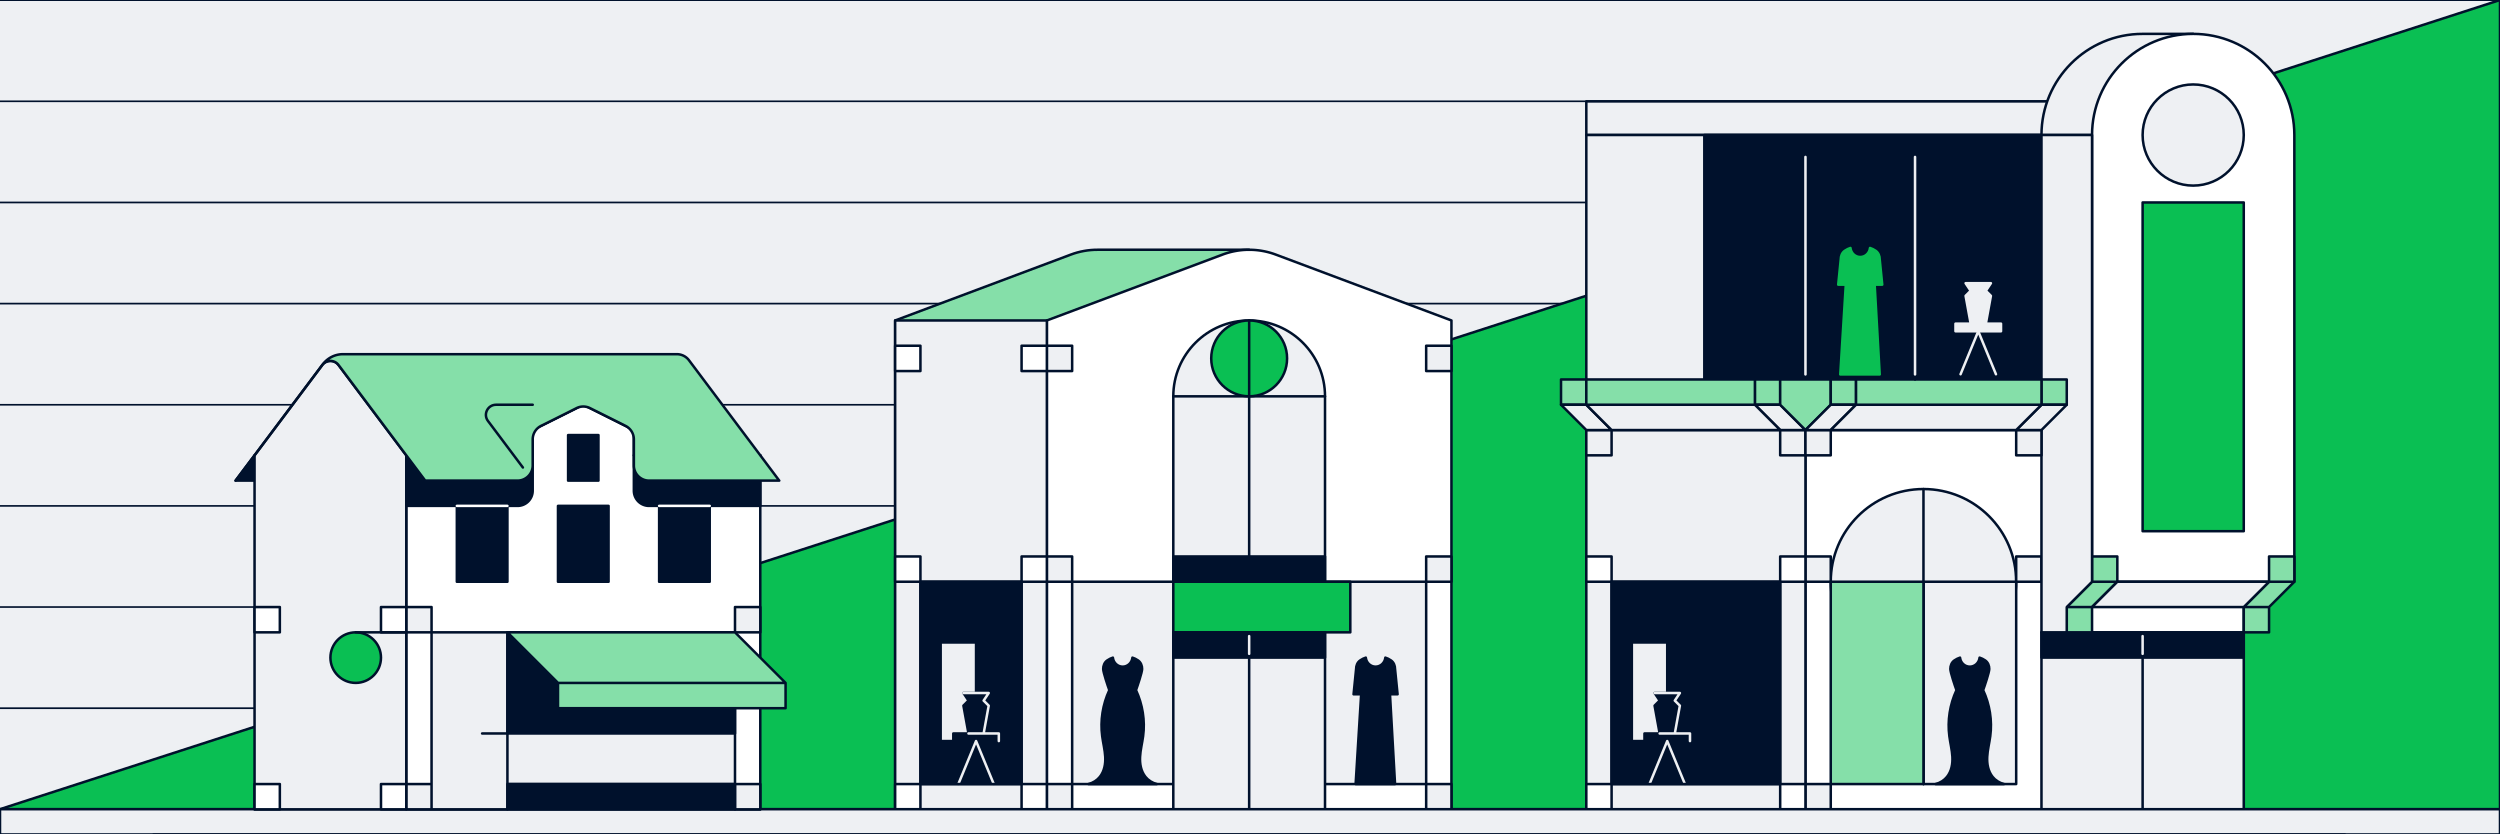 <svg xmlns="http://www.w3.org/2000/svg" fill="none" viewBox="0 0 1483 495"><rect x="0" y="0" width="1483" height="495" fill="#808080" stroke="none"/><g clip-path="url(#a)"><path fill="#EEF0F3" d="M0 0H1483V495H0z"/><path stroke="#00112C" stroke-linecap="round" stroke-linejoin="round" stroke-miterlimit="10" d="M-.15 420.1H1483M-.15 360.1H1483M-.15 300.1H1483M-.15 240.1H1483M-.15 180.1H1483M-.15 120.1H1483M-.15 60.1H1483M-.15.1H1483"/><path fill="#0ABF53" stroke="#00112C" stroke-linecap="round" stroke-linejoin="round" stroke-miterlimit="10" stroke-width="1.5" d="M0 480 1483 0v480z"/><path fill="#85DFA9" stroke="#00112C" stroke-linecap="round" stroke-linejoin="round" stroke-miterlimit="10" stroke-width="1.5" d="M741 178.85v-30.69h-90c-5.35 0-10.71.96-15.8 2.87L531 190.1v290h240v-290z"/><path fill="#fff" stroke="#00112C" stroke-linecap="round" stroke-linejoin="round" stroke-miterlimit="10" stroke-width="1.5" d="M621 190.1v290h240v-290l-104.2-39.07a45 45 0 0 0-31.6 0z"/><path fill="#EEF0F3" stroke="#00112C" stroke-linecap="round" stroke-linejoin="round" stroke-miterlimit="10" stroke-width="1.5" d="M621 190.1h-90v290h90zM846 345.1H636v120h210zM786 345.1h-90v-110c0-24.85 20.15-45 45-45s45 20.15 45 45z"/><path fill="#EEF0F3" stroke="#00112C" stroke-linecap="round" stroke-linejoin="round" stroke-miterlimit="10" stroke-width="1.5" d="M741 375.1h-45v105h45zM786 375.1h-45v105h45zM636 465.1h-15v15h15zM636 330.1h-15v15h15z"/><path fill="#fff" stroke="#00112C" stroke-linecap="round" stroke-linejoin="round" stroke-miterlimit="10" stroke-width="1.5" d="M621 330.1h-15v15h15zM621 465.1h-15v15h15zM546 330.1h-15v15h15zM546 465.1h-15v15h15z"/><path fill="#EEF0F3" stroke="#00112C" stroke-linecap="round" stroke-linejoin="round" stroke-miterlimit="10" stroke-width="1.5" d="M861 465.1h-15v15h15zM861 330.1h-15v15h15zM636 205.1h-15v15h15z"/><path fill="#fff" stroke="#00112C" stroke-linecap="round" stroke-linejoin="round" stroke-miterlimit="10" stroke-width="1.5" d="M621 205.1h-15v15h15zM546 205.1h-15v15h15z"/><path fill="#EEF0F3" stroke="#00112C" stroke-linecap="round" stroke-linejoin="round" stroke-miterlimit="10" stroke-width="1.5" d="M861 205.1h-15v15h15z"/><path fill="#0ABF53" stroke="#00112C" stroke-linecap="round" stroke-linejoin="round" stroke-miterlimit="10" stroke-width="1.5" d="M741 235.1c12.426 0 22.5-10.073 22.5-22.5s-10.074-22.5-22.5-22.5-22.5 10.074-22.5 22.5 10.074 22.5 22.5 22.5M801 345.1H696v30h105z"/><path stroke="#00112C" stroke-linecap="round" stroke-linejoin="round" stroke-miterlimit="10" stroke-width="1.5" d="M786 235.1h-90M741 190.1v155"/><path fill="#00112C" stroke="#00112C" stroke-linecap="round" stroke-linejoin="round" stroke-miterlimit="10" stroke-width="1.5" d="M679.46 460.79c-2.67-3.37-3.39-7.7-3.17-11.83.21-4.13 1.27-8.18 1.81-12.28 1.21-9.22-.27-18.7-4.24-27.28.91-2.46 3.63-10.62 3.65-12.54s-.72-3.94-2.43-5.11c-1.14-.78-2.18-1.28-3.32-1.64-.31 3.02-2.79 5.37-5.8 5.37s-5.48-2.35-5.8-5.37c-1.14.36-2.18.86-3.32 1.64-1.71 1.17-2.45 3.19-2.43 5.11s2.74 10.09 3.65 12.54c-3.97 8.58-5.44 18.07-4.24 27.28.54 4.1 1.59 8.15 1.81 12.28.21 4.13-.5 8.46-3.17 11.83-1.63 2.06-4.11 3.65-6.81 4.31h40.6c-2.68-.66-5.16-2.25-6.79-4.31M827.54 465.1l-3-53.25h4.5l-1.5-15c.02-1.92-.72-3.94-2.43-5.11-1.14-.78-2.18-1.28-3.32-1.64-.31 3.02-2.79 5.37-5.8 5.37s-5.48-2.35-5.8-5.37c-1.14.36-2.18.86-3.32 1.64-1.71 1.17-2.45 3.19-2.43 5.11l-1.5 15h4.5l-3.28 53.25zM786 375.1h-90v15h90z"/><path stroke="#EEF0F3" stroke-linecap="round" stroke-linejoin="round" stroke-miterlimit="10" stroke-width="1.5" d="M741 387.85v-10.5"/><path fill="#00112C" stroke="#00112C" stroke-linecap="round" stroke-linejoin="round" stroke-miterlimit="10" stroke-width="1.5" d="M606 345.1h-60v120h60z"/><path fill="#EEF0F3" stroke="#00112C" stroke-linecap="round" stroke-linejoin="round" stroke-miterlimit="10" stroke-width="1.5" d="M579 381.1h-21v58.5h21z"/><path fill="#00112C" stroke="#00112C" stroke-linecap="round" stroke-linejoin="round" stroke-miterlimit="10" stroke-width="1.5" d="M571.5 411.1h15l-3 4.5 3 3-3 16.5h-9l-3-16.5 3-3zM592.5 435.1h-27v4.5h27z"/><path stroke="#00112C" stroke-linecap="round" stroke-linejoin="round" stroke-miterlimit="10" stroke-width="1.5" d="m568.5 465.1 10.5-25.5 10.5 25.5"/><path stroke="#EEF0F3" stroke-linecap="round" stroke-linejoin="round" stroke-miterlimit="10" stroke-width="1.5" d="M571.5 411.1h15l-3 4.5 3 3-3 16.5M574.5 435.1h18v4.5M568.5 465.1l10.5-25.5 10.5 25.5"/><path stroke="#00112C" stroke-linecap="round" stroke-linejoin="round" stroke-miterlimit="10" stroke-width="1.5" d="M606 345.1h-60v120h60z"/><path fill="#00112C" stroke="#00112C" stroke-linecap="round" stroke-linejoin="round" stroke-miterlimit="10" stroke-width="1.5" d="M786 330.1h-90v15h90z"/><path stroke="#00112C" stroke-linecap="round" stroke-linejoin="round" stroke-miterlimit="10" stroke-width="1.5" d="M1346 60.1H941v20h405z"/><path fill="#EEF0F3" stroke="#00112C" stroke-linecap="round" stroke-linejoin="round" stroke-miterlimit="10" stroke-width="1.5" d="M1346 80.1H941v175h405z"/><path fill="#EEF0F3" stroke="#00112C" stroke-linecap="round" stroke-linejoin="round" stroke-miterlimit="10" stroke-width="1.5" d="M1301 28.15V20.1h-30c-33.14 0-60 26.86-60 60v265h120v-265c0-22.2-12.07-41.58-30-51.95"/><path fill="#00112C" stroke="#00112C" stroke-linecap="round" stroke-linejoin="round" stroke-miterlimit="10" stroke-width="1.5" d="M1331 80.1h-320v175h320z"/><path fill="#fff" stroke="#00112C" stroke-linecap="round" stroke-linejoin="round" stroke-miterlimit="10" stroke-width="1.5" d="M1331 255.1h-260v225h260z"/><path fill="#EEF0F3" stroke="#00112C" stroke-linecap="round" stroke-linejoin="round" stroke-miterlimit="10" stroke-width="1.5" d="M1141 400.1c30.38 0 55-24.624 55-55s-24.62-55-55-55-55 24.624-55 55 24.62 55 55 55M1071 255.1H941v225h130z"/><path fill="#EEF0F3" stroke="#00112C" stroke-linecap="round" stroke-linejoin="round" stroke-miterlimit="10" stroke-width="1.5" d="M1196 345.1h-55v120h55zM1086 465.1h-15v15h15zM1086 330.1h-15v15h15zM1211 330.1h-15v15h15z"/><path fill="#fff" stroke="#00112C" stroke-linecap="round" stroke-linejoin="round" stroke-miterlimit="10" stroke-width="1.5" d="M1071 330.1h-15v15h15zM1071 465.1h-15v15h15zM956 330.1h-15v15h15zM956 465.1h-15v15h15z"/><path fill="#00112C" stroke="#00112C" stroke-linecap="round" stroke-linejoin="round" stroke-miterlimit="10" stroke-width="1.5" d="M1181.99 460.79c-2.67-3.37-3.39-7.7-3.17-11.83.21-4.13 1.27-8.18 1.81-12.28 1.21-9.22-.27-18.7-4.24-27.28.91-2.46 3.63-10.62 3.65-12.54s-.72-3.94-2.43-5.11c-1.14-.78-2.18-1.28-3.32-1.64-.31 3.02-2.79 5.37-5.8 5.37s-5.48-2.35-5.8-5.37c-1.14.36-2.18.86-3.32 1.64-1.71 1.17-2.45 3.19-2.43 5.11s2.74 10.09 3.65 12.54c-3.97 8.58-5.44 18.07-4.24 27.28.54 4.1 1.59 8.15 1.81 12.28.21 4.13-.5 8.46-3.17 11.83-1.63 2.06-4.11 3.65-6.81 4.31h40.6c-2.68-.66-5.16-2.25-6.79-4.31M1056 345.1H956v120h100z"/><path fill="#EEF0F3" stroke="#00112C" stroke-linecap="round" stroke-linejoin="round" stroke-miterlimit="10" stroke-width="1.5" d="M989 381.1h-21v58.5h21z"/><path fill="#00112C" stroke="#00112C" stroke-linecap="round" stroke-linejoin="round" stroke-miterlimit="10" stroke-width="1.5" d="M981.5 411.1h15l-3 4.5 3 3-3 16.5h-9l-3-16.5 3-3zM1002.5 435.1h-27v4.5h27z"/><path stroke="#00112C" stroke-linecap="round" stroke-linejoin="round" stroke-miterlimit="10" stroke-width="1.5" d="m978.5 465.1 10.5-25.5 10.5 25.5"/><path stroke="#EEF0F3" stroke-linecap="round" stroke-linejoin="round" stroke-miterlimit="10" stroke-width="1.5" d="M981.5 411.1h15l-3 4.5 3 3-3 16.5M984.5 435.1h18v4.5M978.5 465.1l10.5-25.5 10.5 25.5"/><path stroke="#00112C" stroke-linecap="round" stroke-linejoin="round" stroke-miterlimit="10" stroke-width="1.5" d="M1056 345.1H956v120h100zM1141 290.1v175"/><path fill="#EEF0F3" stroke="#00112C" stroke-linecap="round" stroke-linejoin="round" stroke-miterlimit="10" stroke-width="1.5" d="M1346 330.1h-15v15h15zM1271 375.1h-60v105h60zM1331 375.1h-60v105h60z"/><path fill="#00112C" stroke="#00112C" stroke-linecap="round" stroke-linejoin="round" stroke-miterlimit="10" stroke-width="1.5" d="M1331 375.1h-120v15h120z"/><path stroke="#EEF0F3" stroke-linecap="round" stroke-linejoin="round" stroke-miterlimit="10" stroke-width="1.5" d="M1271 387.85v-10.5"/><path fill="#fff" stroke="#00112C" stroke-linecap="round" stroke-linejoin="round" stroke-miterlimit="10" stroke-width="1.5" d="M1301 20.1c-33.14 0-60 26.86-60 60v265h120v-265c0-33.14-26.86-60-60-60"/><path fill="#0ABF53" stroke="#00112C" stroke-linecap="round" stroke-linejoin="round" stroke-miterlimit="10" stroke-width="1.5" d="M1331 120.1h-60v195h60z"/><path fill="#85DFA9" stroke="#00112C" stroke-linecap="round" stroke-linejoin="round" stroke-miterlimit="10" stroke-width="1.5" d="M1346 360.1h-15v15h15zM1361 330.1h-15v15h15zM1331 360.1l15-15h15l-15 15zM1241 360.1h-15v15h15zM1256 330.1h-15v15h15zM1226 360.1l15-15h15l-15 15z"/><path fill="#EEF0F3" stroke="#00112C" stroke-linecap="round" stroke-linejoin="round" stroke-miterlimit="10" stroke-width="1.5" d="M1241 360.1h90l15-15h-90zM1241 330.1v-250h-30v295h15v-15l15-15zM940.996 270.1h15v-15h-15z"/><path fill="#85DFA9" stroke="#00112C" stroke-linecap="round" stroke-linejoin="round" stroke-miterlimit="10" stroke-width="1.5" d="M925.996 240.1h15v-15h-15z"/><path fill="#EEF0F3" stroke="#00112C" stroke-linecap="round" stroke-linejoin="round" stroke-miterlimit="10" stroke-width="1.5" d="m956 255.1-15-15h-15l15 15zM1056 270.1h15v-15h-15z"/><path fill="#85DFA9" stroke="#00112C" stroke-linecap="round" stroke-linejoin="round" stroke-miterlimit="10" stroke-width="1.5" d="M1041 240.1h15v-15h-15z"/><path fill="#EEF0F3" stroke="#00112C" stroke-linecap="round" stroke-linejoin="round" stroke-miterlimit="10" stroke-width="1.5" d="m1071 255.1-15-15h-15l15 15z"/><path fill="#EEF0F3" stroke="#00112C" stroke-linecap="round" stroke-linejoin="round" stroke-miterlimit="10" stroke-width="1.5" d="M1056 255.1H956l-15-15h100z"/><path fill="#85DFA9" stroke="#00112C" stroke-linecap="round" stroke-linejoin="round" stroke-miterlimit="10" stroke-width="1.5" d="M1056 225.1h30v15l-15 15-15-15zM1041 225.1H941v15h100z"/><path fill="#EEF0F3" stroke="#00112C" stroke-linecap="round" stroke-linejoin="round" stroke-miterlimit="10" stroke-width="1.5" d="M1211 255.1h-15v15h15z"/><path fill="#85DFA9" stroke="#00112C" stroke-linecap="round" stroke-linejoin="round" stroke-miterlimit="10" stroke-width="1.5" d="M1226 225.1h-15v15h15z"/><path fill="#EEF0F3" stroke="#00112C" stroke-linecap="round" stroke-linejoin="round" stroke-miterlimit="10" stroke-width="1.5" d="m1196 255.1 15-15h15l-15 15zM1086 255.1h-15v15h15z"/><path fill="#85DFA9" stroke="#00112C" stroke-linecap="round" stroke-linejoin="round" stroke-miterlimit="10" stroke-width="1.5" d="M1101 225.1h-15v15h15z"/><path fill="#EEF0F3" stroke="#00112C" stroke-linecap="round" stroke-linejoin="round" stroke-miterlimit="10" stroke-width="1.5" d="m1071 255.1 15-15h15l-15 15z"/><path fill="#EEF0F3" stroke="#00112C" stroke-linecap="round" stroke-linejoin="round" stroke-miterlimit="10" stroke-width="1.5" d="M1086 255.1h110l15-15h-110z"/><path fill="#85DFA9" stroke="#00112C" stroke-linecap="round" stroke-linejoin="round" stroke-miterlimit="10" stroke-width="1.5" d="M1211 225.1h-110v15h110z"/><path stroke="#00112C" stroke-linecap="round" stroke-linejoin="round" stroke-miterlimit="10" stroke-width="1.5" d="M1136 225.1v-135"/><path stroke="#EEF0F3" stroke-linecap="round" stroke-linejoin="round" stroke-miterlimit="10" stroke-width="1.5" d="M1071 93.1v129M1136 93.1v129"/><path fill="#EEF0F3" stroke="#00112C" stroke-linecap="round" stroke-linejoin="round" stroke-miterlimit="10" stroke-width="1.5" d="M1301 110.1c16.57 0 30-13.431 30-30 0-16.568-13.43-30-30-30s-30 13.432-30 30c0 16.569 13.43 30 30 30"/><path fill="#0ABF53" stroke="#0ABF53" stroke-linecap="round" stroke-linejoin="round" stroke-miterlimit="10" stroke-width="1.5" d="m1115.04 222.1-3-53.25h4.5l-1.5-15c.02-1.92-.72-3.94-2.43-5.11-1.14-.78-2.18-1.28-3.32-1.64-.31 3.02-2.79 5.37-5.8 5.37s-5.48-2.35-5.8-5.37c-1.14.36-2.18.86-3.32 1.64-1.71 1.17-2.45 3.19-2.43 5.11l-1.5 15h4.5l-3.28 53.25z"/><path fill="#EEF0F3" stroke="#EEF0F3" stroke-linecap="round" stroke-linejoin="round" stroke-miterlimit="10" stroke-width="1.5" d="M1166 168h15l-3 4.5 3 3-3 16.5h-9l-3-16.5 3-3zM1187 192h-27v4.5h27z"/><path stroke="#EEF0F3" stroke-linecap="round" stroke-linejoin="round" stroke-miterlimit="10" stroke-width="1.5" d="m1163 222 10.5-25.5L1184 222"/><path fill="#85DFA9" stroke="#00112C" stroke-linecap="round" stroke-linejoin="round" stroke-miterlimit="10" stroke-width="1.5" d="M1141 345.1h-55v120h55z"/><path fill="#EEF0F3" stroke="#00112C" stroke-linecap="round" stroke-linejoin="round" stroke-miterlimit="10" stroke-width="1.5" d="M1483 480H0v15h1483z"/><path fill="#00112C" stroke="#00112C" stroke-linecap="round" stroke-linejoin="round" stroke-miterlimit="10" stroke-width="1.5" d="M1391 495.1H91v15h1300z"/><path fill="#fff" stroke="#00112C" stroke-linecap="round" stroke-linejoin="round" stroke-miterlimit="10" stroke-width="1.5" d="M376 270.1v-15l-30-15-30 15v15h-75v210h210v-210z"/><path fill="#00112C" stroke="#00112C" stroke-linecap="round" stroke-linejoin="round" stroke-miterlimit="10" stroke-width="1.5" d="m151 270.1-11.25 15H151z"/><path fill="#EEF0F3" stroke="#00112C" stroke-linecap="round" stroke-linejoin="round" stroke-miterlimit="10" stroke-width="1.5" d="M191.2 216.5 151 270.1v210h90v-210l-40.2-53.6c-2.4-3.2-7.2-3.2-9.6 0M301 375.1h-45v105h45zM436 375.1H301v90h135zM256 465.1h-15v15h15zM256 360.1h-15v15h15z"/><path fill="#fff" stroke="#00112C" stroke-linecap="round" stroke-linejoin="round" stroke-miterlimit="10" stroke-width="1.5" d="M241 360.1h-15v15h15zM241 465.1h-15v15h15zM166 360.1h-15v15h15zM166 465.1h-15v15h15z"/><path fill="#EEF0F3" stroke="#00112C" stroke-linecap="round" stroke-linejoin="round" stroke-miterlimit="10" stroke-width="1.5" d="M451 465.1h-15v15h15zM451 360.1h-15v15h15z"/><path fill="#00112C" stroke="#00112C" stroke-linecap="round" stroke-linejoin="round" stroke-miterlimit="10" stroke-width="1.5" d="M436 375.1H301v60h135z"/><path fill="#85DFA9" stroke="#00112C" stroke-linecap="round" stroke-linejoin="round" stroke-miterlimit="10" stroke-width="1.5" d="m301 375.1 30 30h135l-30-30zM466 405.1H331v15h135z"/><path fill="#00112C" stroke="#00112C" stroke-linecap="round" stroke-linejoin="round" stroke-miterlimit="10" stroke-width="1.5" d="M436 465.1H301v15h135z"/><path stroke="#00112C" stroke-linecap="round" stroke-linejoin="round" stroke-miterlimit="10" stroke-width="1.5" d="M301 435.1h-15"/><path fill="#00112C" stroke="#00112C" stroke-linecap="round" stroke-linejoin="round" stroke-miterlimit="10" stroke-width="1.5" d="M301 300.1h-30v45h30zM361 300.1h-30v45h30zM355 258.1h-18v27h18zM421 300.1h-30v45h30zM252.25 285.1H241v-15z"/><path fill="#00112C" stroke="#00112C" stroke-linecap="round" stroke-linejoin="round" stroke-miterlimit="10" stroke-width="1.5" d="M241 300.1h66a9 9 0 0 0 9-9v-21h-75zM385 300.1h66v-30h-75v21a9 9 0 0 0 9 9"/><path stroke="#fff" stroke-linecap="round" stroke-linejoin="round" stroke-miterlimit="10" stroke-width="1.5" d="M271 300.1h30M391 300.1h30"/><path fill="#85DFA9" stroke="#00112C" stroke-linecap="round" stroke-linejoin="round" stroke-miterlimit="10" stroke-width="1.5" d="m462.25 285.1-53.55-71.4a9 9 0 0 0-7.2-3.6h-198c-4.72 0-9.17 2.22-12 6l-51.75 69 51.45-68.6c2.4-3.2 7.2-3.2 9.6 0l51.45 68.6H307a9 9 0 0 0 9-9v-15.44c0-3.41 1.93-6.53 4.98-8.05l21-10.5a8.98 8.98 0 0 1 8.05 0l21 10.5a9 9 0 0 1 4.98 8.05v15.44a9 9 0 0 0 9 9z"/><path stroke="#00112C" stroke-linecap="round" stroke-linejoin="round" stroke-miterlimit="10" stroke-width="1.5" d="M316 240.1h-21.75c-4.94 0-7.77 5.64-4.8 9.6l20.72 27.62"/><path fill="#0ABF53" stroke="#00112C" stroke-linecap="round" stroke-linejoin="round" stroke-miterlimit="10" stroke-width="1.5" d="M211 405.1c8.284 0 15-6.716 15-15s-6.716-15-15-15-15 6.716-15 15 6.716 15 15 15"/><path stroke="#00112C" stroke-linecap="round" stroke-linejoin="round" stroke-miterlimit="10" stroke-width="1.5" d="M241 375.1h-30"/></g><defs><clipPath id="a"><path fill="#fff" d="M0 0H1483V495H0z"/></clipPath></defs></svg>
